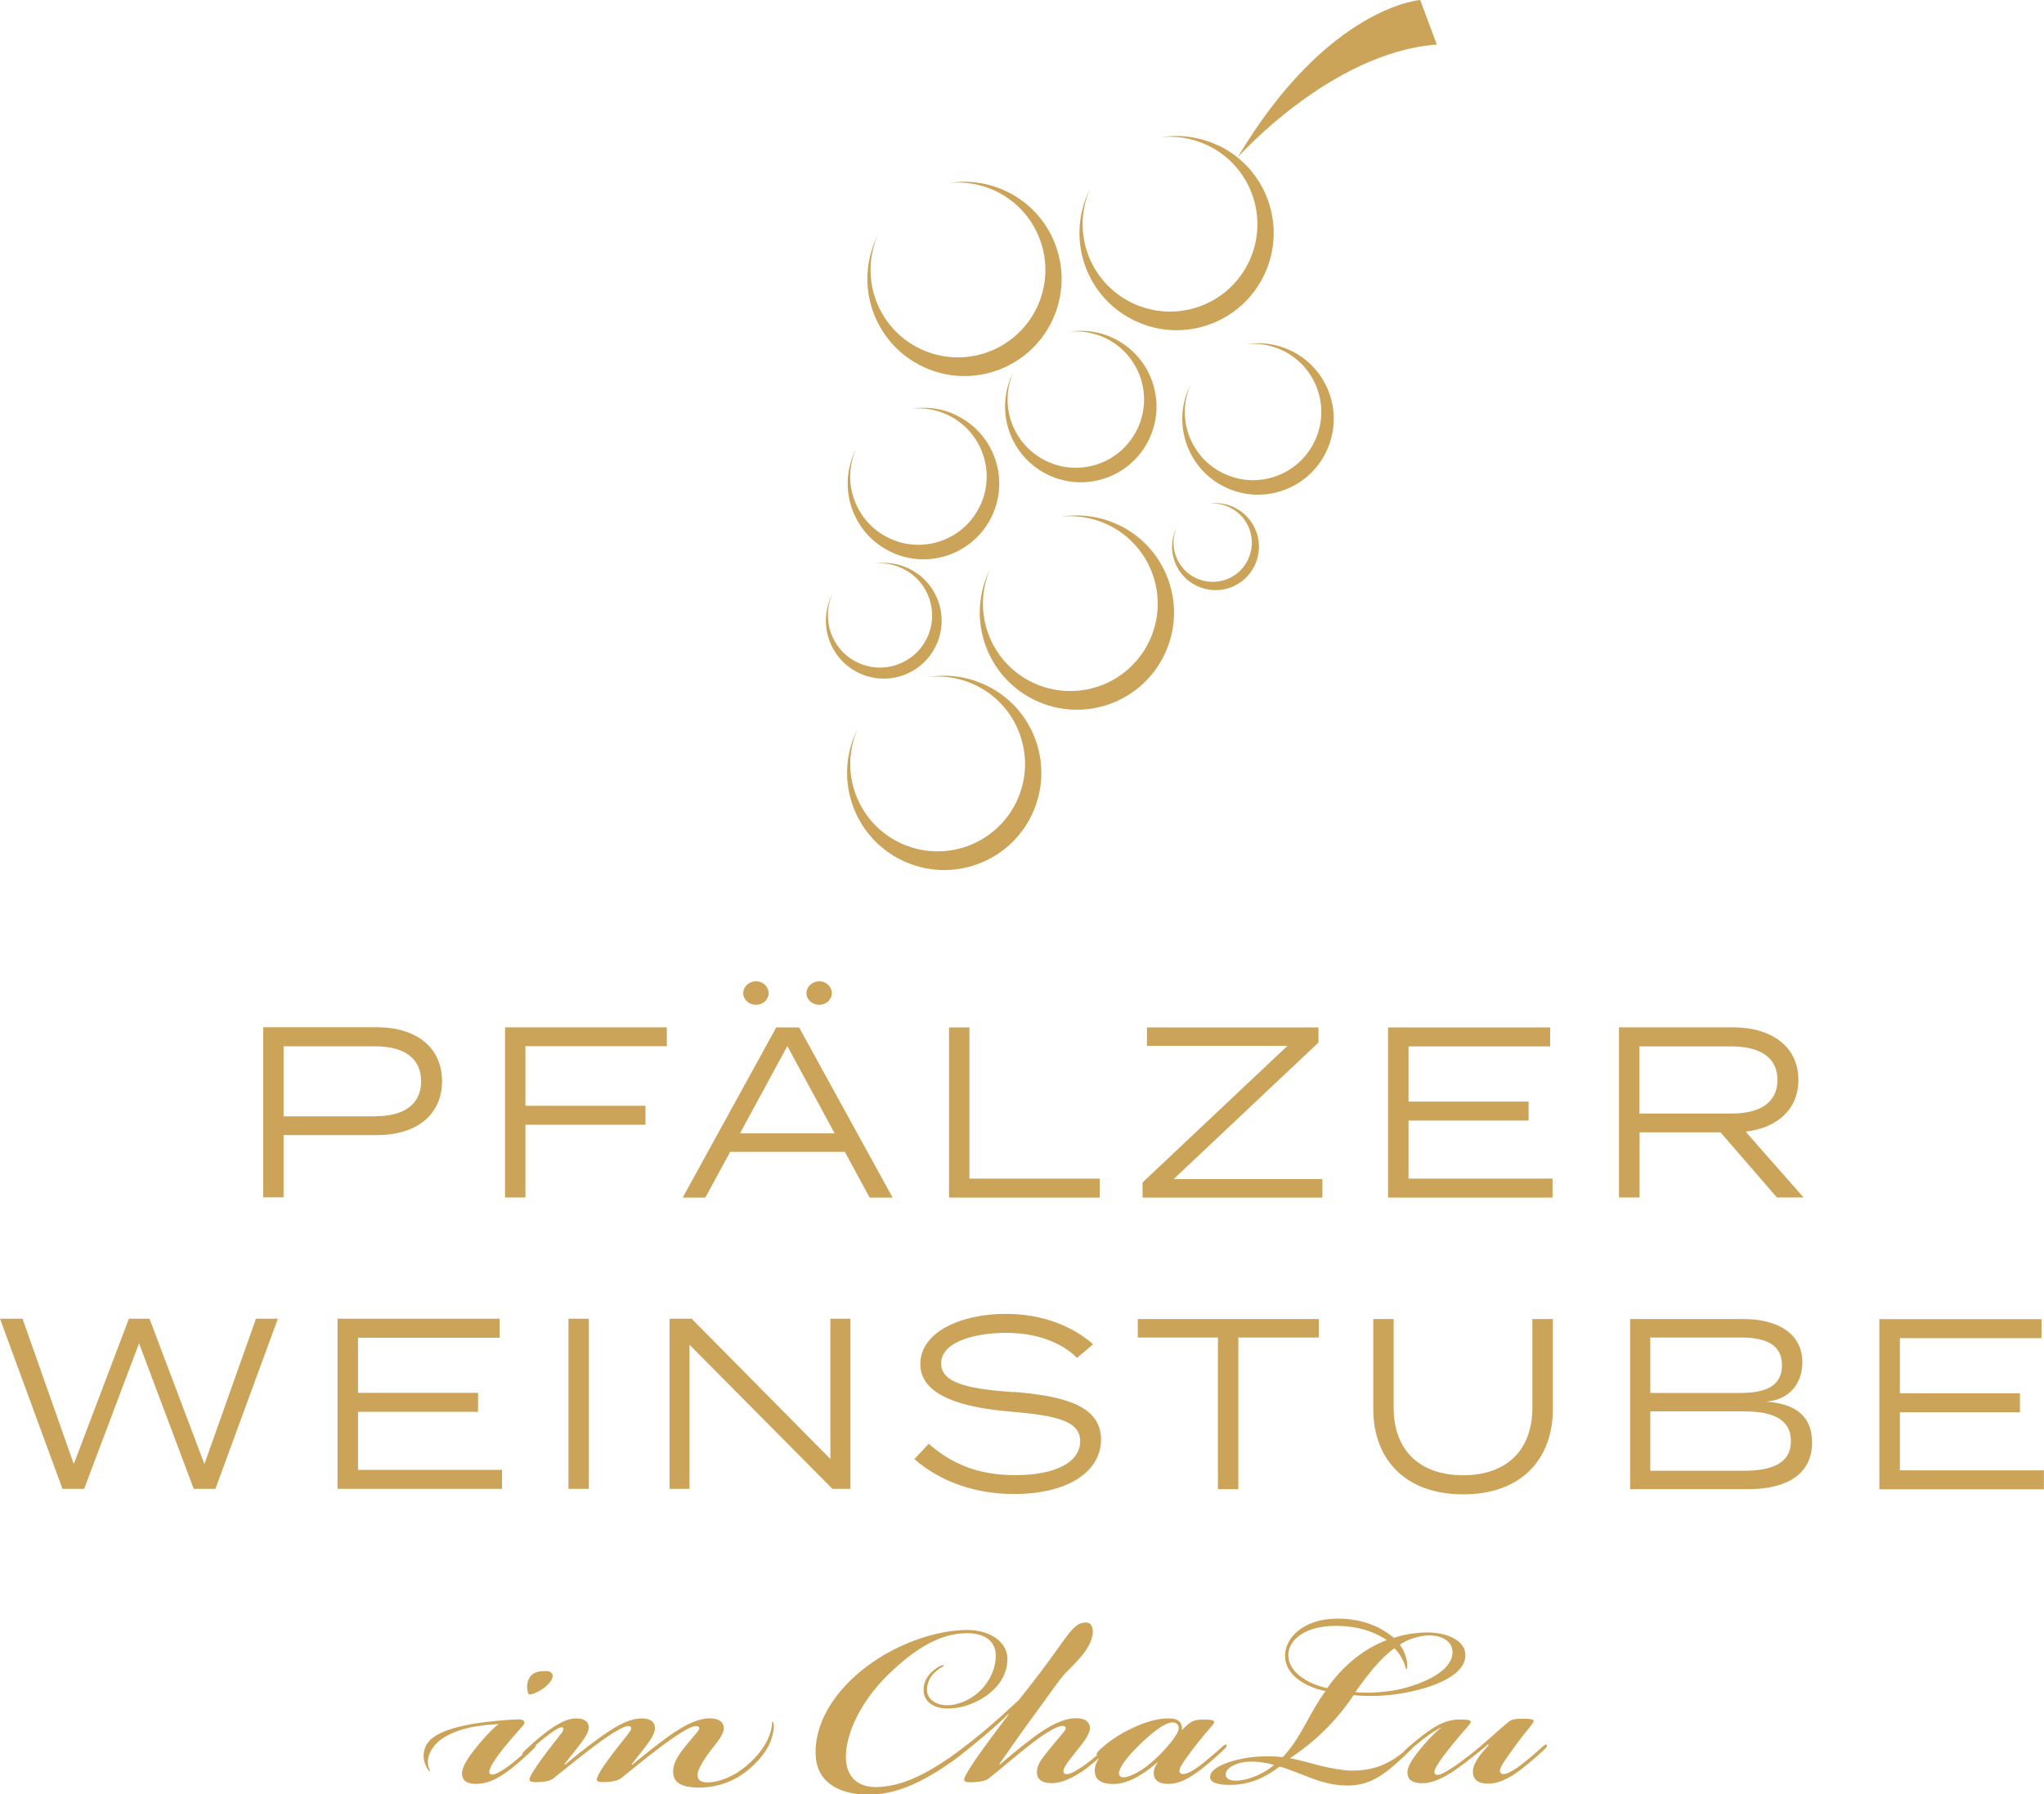 <?xml version="1.0" encoding="UTF-8"?>
<svg id="Ebene_1" data-name="Ebene 1" xmlns="http://www.w3.org/2000/svg" viewBox="0 0 189.49 166.32">
  <defs>
    <style>
      .cls-1 {
        fill: #cca459;
        stroke-width: 0px;
      }
    </style>
  </defs>
  <path class="cls-1" d="m176.13,136.29v-5.38h11.13v-1.76h-11.13v-5.11h13.13v-1.76h-15.03v15.77h15.25v-1.76h-13.36Zm-14.4.04h-8.74v-5.5h8.74c2.7,0,4.3.79,4.3,2.75s-1.6,2.75-4.3,2.75m-8.74-12.35h8.36c2.25,0,3.85.59,3.85,2.57s-1.6,2.57-3.85,2.57h-8.36v-5.14Zm10.72,5.95c2.32-.18,3.38-1.85,3.38-3.65,0-2.66-2.28-4.01-5.47-4.01h-10.5v15.77h10.95c3.65,0,5.92-1.44,5.92-4.33,0-2.64-1.82-3.63-4.28-3.78m-21.65-7.66v8.22c0,3.87-2.32,6.26-6.42,6.26s-6.44-2.39-6.44-6.26v-8.22h-1.89v8.34c0,4.6,2.91,7.91,8.34,7.91s8.31-3.31,8.31-7.91v-8.34h-1.89Zm-19.8,0h-16.78v1.71h7.43v14.06h1.89v-14.06h7.46v-1.71Zm-28.32,6.78c-3.72-.29-6.69-.7-6.69-2.66,0-2.07,3.29-2.86,6.11-2.84,2.64.02,4.96.81,6.49,2.32l1.49-1.26c-1.82-1.62-4.64-2.82-8.07-2.82-4.21,0-7.95,1.69-7.95,4.66s4.03,4.03,8.24,4.39c4.26.36,6.58.83,6.58,2.75s-2.23,3.15-6.04,3.15c-3.15,0-5.7-.88-8-2.91l-1.33,1.42c2.46,2.16,5.77,3.24,9.21,3.24,5.14,0,8.09-2.14,8.09-5.05,0-3.11-3.33-4.03-8.13-4.42m-16.96-6.78v13l-12.86-13h-2.05v15.77h1.85v-13.36l13.25,13.36h1.67v-15.77h-1.85Zm-22.39,0h-1.89v15.77h1.89v-15.77Zm-21.4,14.01v-5.38h11.13v-1.76h-11.13v-5.11h13.13v-1.76h-15.03v15.77h15.25v-1.76h-13.36Zm-9.46-14.01l-4.78,13.47-5.09-13.47h-1.91l-5.11,13.47-4.75-13.47H0l5.79,15.77h2.01l5.09-13.49,5.07,13.49h2.01l5.79-15.77h-2.03Z"/>
  <path class="cls-1" d="m151.98,103.22v-6.22h8.56c2.55,0,4.24.97,4.24,3.11s-1.69,3.11-4.24,3.11h-8.56Zm15.23,7.79l-5.38-6.11c2.91-.34,4.89-2.05,4.89-4.8,0-3.11-2.52-4.87-6.04-4.87h-10.59v15.77h1.91v-6.04h7.5l5.23,6.04h2.48Zm-36.63-1.76v-5.38h11.13v-1.76h-11.13v-5.11h13.13v-1.76h-15.03v15.77h15.25v-1.76h-13.36Zm-8.34-14.01h-15.91v1.71h13.02l-13.43,12.66v1.4h16.67v-1.71h-13.79l13.43-12.66v-1.4Zm-32.37,14.01v-14.01h-1.89v15.77h13.97v-1.76h-12.08Zm-21.27-4.19l4.39-8.09,4.39,8.09h-8.79Zm12.01,5.95h2.14l-8.67-15.77h-2.12l-8.67,15.77h2.1l2.3-4.24h10.63l2.3,4.24Zm-4.66-17.87c.68,0,1.17-.52,1.17-1.08s-.5-1.1-1.17-1.1-1.19.52-1.19,1.1.5,1.08,1.19,1.08m-5.86,0c.68,0,1.17-.52,1.17-1.08s-.5-1.1-1.17-1.1-1.19.52-1.19,1.1.5,1.08,1.19,1.08m-8.27,3.85v-1.76h-15v15.77h1.89v-6.74h11.13v-1.76h-11.13v-5.52h13.11Zm-27.01,6.49h-8.52v-6.49h8.52c2.57,0,4.23,1.04,4.23,3.24s-1.67,3.24-4.23,3.24m.13-8.25h-10.54v15.77h1.89v-5.77h8.65c3.63,0,6.04-1.85,6.04-5s-2.41-5-6.04-5"/>
  <path class="cls-1" d="m93.28,17.73c-1.71-.82-3.54-1.04-5.28-.77,1.43-.14,2.91.09,4.3.75,4.04,1.93,5.75,6.76,3.82,10.8-1.93,4.04-6.76,5.75-10.8,3.83-3.97-1.89-5.69-6.59-3.92-10.59-.04.07-.07.15-.11.23-2.14,4.49-.24,9.86,4.25,12,4.49,2.14,9.86.24,12-4.25,2.14-4.49.24-9.86-4.25-12"/>
  <path class="cls-1" d="m112.93,13.49c-1.71-.82-3.54-1.04-5.28-.77,1.43-.14,2.91.09,4.3.75,4.04,1.93,5.75,6.76,3.83,10.8-1.93,4.04-6.76,5.75-10.8,3.82-3.97-1.89-5.69-6.59-3.92-10.59-.04.07-.07.15-.11.23-2.14,4.49-.24,9.86,4.25,12,4.49,2.14,9.86.24,12-4.25,2.14-4.49.24-9.86-4.25-12"/>
  <path class="cls-1" d="m103.69,48.66c-1.71-.82-3.54-1.04-5.28-.77,1.43-.14,2.91.09,4.3.75,4.04,1.93,5.75,6.76,3.83,10.8-1.93,4.04-6.76,5.75-10.8,3.83-3.97-1.89-5.69-6.59-3.92-10.59-.04.07-.07.15-.11.23-2.14,4.49-.24,9.86,4.25,12,4.49,2.14,9.86.24,12-4.25,2.14-4.49.24-9.86-4.25-12"/>
  <path class="cls-1" d="m91.39,63.52c-1.71-.82-3.54-1.04-5.28-.77,1.43-.14,2.91.09,4.3.75,4.04,1.93,5.75,6.76,3.83,10.8-1.93,4.04-6.76,5.75-10.8,3.83-3.97-1.89-5.69-6.59-3.92-10.59-.04.07-.07.15-.11.23-2.14,4.49-.24,9.86,4.25,12,4.49,2.14,9.86.24,12-4.25,2.14-4.49.24-9.86-4.25-12"/>
  <path class="cls-1" d="m103.23,31.35c-1.33-.64-2.77-.81-4.12-.6,1.11-.11,2.27.07,3.35.58,3.15,1.5,4.49,5.28,2.98,8.43-1.5,3.15-5.28,4.49-8.43,2.98-3.1-1.48-4.44-5.14-3.06-8.26-.03.06-.06.12-.09.18-1.67,3.5-.19,7.69,3.31,9.36,3.5,1.67,7.69.19,9.36-3.31,1.67-3.5.19-7.69-3.31-9.36"/>
  <path class="cls-1" d="m119.66,32.5c-1.33-.64-2.76-.81-4.12-.6,1.11-.11,2.27.07,3.35.58,3.15,1.5,4.49,5.28,2.98,8.43-1.5,3.15-5.28,4.49-8.43,2.98-3.1-1.48-4.44-5.14-3.06-8.26-.03.06-.06.12-.09.18-1.67,3.5-.19,7.69,3.31,9.36,3.5,1.67,7.69.19,9.36-3.32s.19-7.69-3.31-9.36"/>
  <path class="cls-1" d="m84.25,52.7c-1.02-.49-2.11-.62-3.15-.46.85-.09,1.73.05,2.56.45,2.41,1.15,3.43,4.03,2.28,6.44-1.15,2.41-4.03,3.43-6.44,2.28-2.37-1.13-3.39-3.93-2.34-6.31-.02.04-.04.09-.07.13-1.28,2.68-.14,5.88,2.53,7.15,2.68,1.28,5.88.14,7.15-2.53,1.28-2.68.14-5.88-2.53-7.15"/>
  <path class="cls-1" d="m88.64,38.48c-1.33-.64-2.77-.81-4.12-.6,1.11-.11,2.27.07,3.35.59,3.15,1.5,4.49,5.28,2.98,8.43-1.5,3.15-5.28,4.49-8.43,2.98-3.1-1.48-4.44-5.14-3.06-8.26-.03.06-.06.12-.09.18-1.67,3.5-.19,7.69,3.32,9.36,3.5,1.67,7.69.19,9.36-3.31s.19-7.69-3.31-9.36"/>
  <path class="cls-1" d="m114.43,47.03c-.76-.36-1.59-.47-2.36-.34.64-.07,1.3.04,1.92.34,1.81.86,2.57,3.03,1.71,4.84-.86,1.81-3.03,2.58-4.84,1.71-1.78-.85-2.55-2.95-1.76-4.74-.02.03-.03.07-.05.1-.96,2.01-.11,4.41,1.9,5.37,2.01.96,4.41.11,5.37-1.9.96-2.01.11-4.41-1.9-5.37"/>
  <path class="cls-1" d="m114.71,14.62s8.65-9.76,18.49-10.49l-1.54-4.13s-8.61.61-16.94,14.62"/>
  <path class="cls-1" d="m133.74,160.04c-.76.54-1.97,1.88-2.68,2.89-.32.46-.57.92-.58,1.36-.01.6.37,1.01,1.36,1.01,1.43,0,2.89-1.08,3.96-1.88.35-.26,1.76-1.38,2.16-1.73l.06.06c-.34.39-.73.82-.94,1.13-.28.39-.51.85-.53,1.25-.04.54.17,1.21,1.44,1.21,1.2,0,2.47-.88,3.13-1.41.71-.56,1.47-1.21,1.93-1.65.25-.23.45-.41.35-.52-.09-.1-.29.03-.42.17-.41.38-.95.85-1.65,1.42-.51.41-1,.74-1.38.93-.33.17-.64.23-.8.1-.15-.12-.12-.38.08-.73.21-.38.53-.84,1.05-1.55.64-.9,1.18-1.57,1.73-2.25.37-.46.15-.53-.89-.53-.87,0-1.05.12-1.36.36-1.12.94-2.01,1.83-3.46,2.97-1.03.79-1.75,1.32-2.48,1.7-.38.19-.63.22-.76.11-.12-.1-.1-.33.03-.57.23-.45.69-1.09,1.25-1.79.66-.83,1.31-1.59,1.83-2.18.37-.43.2-.53-.85-.53-.94,0-1.72.31-2.6.88-.95.62-2.03,1.57-2.37,1.87-.25.24-.34.38-.25.46.08.07.23-.03.47-.24.33-.3.8-.71,1.3-1.1.76-.59,1.43-1.02,1.88-1.19m-15.63,3.52c-.86.78-2.32,1.42-3.43,1.47-.63.02-1.05-.17-1.06-.55-.03-.66,1.08-1.18,2.14-1.21.87-.03,1.63.1,2.35.3m1.31-10.15c0-1.45,1.57-2.74,4.38-2.74,2.32,0,3.82.69,4.75,1.32-1.47.54-3.69,1.83-5.52,4.45-1.82-.38-3.6-1.5-3.6-3.03m6.21,3.4c1.22-1.75,2.46-3.26,3.62-4.06.18.17.43.47.61.79.49.85.41,1.16.5,1.16.07,0,.17-.47-.07-1.22-.14-.45-.33-.8-.54-1.06.67-.48,1.81-.86,2.68-.86,1.28-.01,2.34.58,2.19,1.79-.29,1.97-3.99,3.13-5.85,3.37-1.17.14-2.14.2-3.13.09m-6.53-3.36c0,1.69,1.74,2.85,3.75,3.27-1.48,1.99-2.33,4.45-3.97,6.12-.42-.04-.97-.09-1.8-.07-2.01.03-4.88.79-4.93,1.88-.03.51.64.79,1.98.76,2-.03,3.45-.93,4.46-1.69.54.1,1.85.66,3.01,1.09,1.17.43,2.18.66,3.31.66,2.15,0,3.51-1.03,5.77-3.23.18-.18.37-.37.28-.47s-.26.06-.36.14c-1.89,1.73-3.43,2.18-5.41,2.18-.58,0-1.84-.21-2.75-.44-1.39-.37-2.4-.64-2.88-.71,1.26-.83,3.78-2.66,5.9-5.85.98.11,2.16.11,3.26,0,2.66-.28,6.79-1.32,7.09-3.49.19-1.47-1.57-2.33-3.55-2.32-1.09.01-2.24.21-3.06.5-1.16-.95-2.79-1.78-5.24-1.78-3.11,0-4.86,1.75-4.86,3.44m-10.46,6.18c.36,0,.63.17.6.6-.03.53-1.29,2.02-2.33,2.94-.89.83-2.15,1.55-2.78,1.55-.23,0-.4-.1-.43-.33-.04-.43.56-1.36,1.83-2.61,1.21-1.19,2.45-2.15,3.11-2.15m.89.75c.09-.5-.12-1.09-1.07-1.12-1.08-.04-2.28.33-3.24.77-.83.37-1.48.74-2.07,1.15-.37.25-.83.61-1.19.95-.25.24-.38.4-.31.5.07.07.21,0,.45-.21.02-.02.34-.31.34-.31l.03.03c-.68.74-.99,1.36-1.01,1.9-.04.99.74,1.31,1.77,1.3,1.59-.02,3.17-1.25,4.03-2.01l.03.03c-.23.3-.43.78-.35,1.17.1.51.53.8,1.31.8,1.07,0,1.98-.51,3.15-1.41.63-.5,1.53-1.28,1.94-1.68.21-.2.44-.43.34-.53-.1-.1-.31.09-.44.21-.34.31-.92.82-1.61,1.38-.53.43-1.09.82-1.42.96-.29.13-.64.22-.8.09-.13-.1-.13-.36.03-.65.19-.35.71-1.07,1.13-1.62.67-.86,1.2-1.49,1.79-2.18.33-.4.2-.54-.74-.53-1.04,0-1.27.14-2.11,1.01m-16.9,3.11c1.2-1.7,2.5-3.57,3.21-4.51,1.04-1.39,2.17-3.08,2.88-3.88.95-.94,1.74-1.73,2.19-2.57.61-1.1.48-2.14-.21-2.16-.79-.04-1.3.57-2.02,1.54-.73,1.02-1.47,2.06-2.36,3.24-.65.84-1.2,1.57-1.87,2.39-.67.63-1.84,1.7-2.46,2.23-1.2,1.05-2.89,2.38-3.91,3.09-2.38,1.63-4.44,2.66-6.69,2.76-1.83.08-2.93-.89-2.98-2.68-.06-2.37,1.55-5.39,3.76-7.58,2.71-2.68,5.08-4,7.46-4,1.59,0,2.88.69,2.65,2.51-.33,2.61-2.68,4.17-4.5,4.17-.96,0-1.85-.53-1.85-1.42,0-.83.4-1.45,1.16-1.98.3-.2.43-.23.4-.3-.03-.07-.33.03-.59.2-.69.43-1.29,1.12-1.29,2.08,0,1.09.93,1.69,2.12,1.72,2.32.07,5.41-1.61,5.64-4.28.2-1.98-1.76-3-3.69-3-2.81,0-6.43,1.21-9.32,3.37-3.05,2.29-4.97,5.37-4.74,8.43.19,2.46,2.39,3.56,5.24,3.46,2.49-.1,4.83-1.28,7.39-3.06.89-.63,2.73-2.14,3.95-3.22.25-.22.98-.89,1.28-1.19l.04.03c-.22.26-.55.72-.94,1.23-.53.72-1.04,1.37-1.74,2.37-.6.83-1.12,1.63-1.38,2.16-.22.46-.05.57.8.53.36-.02,1.07-.08,1.36-.32,1.41-1.12,2.23-1.86,3.68-3.01.9-.72,1.76-1.3,2.38-1.62.42-.21.78-.32.97-.24.19.08.17.28.03.44-.37.47-.87,1.05-1.34,1.62-.69.85-1.14,1.39-1.21,2.01-.08.58.15,1.23,1.43,1.21,1.16-.02,2.45-.85,3.15-1.37.67-.51,1.75-1.47,2.12-1.81.17-.17.22-.28.15-.34-.09-.09-.19-.03-.41.15-.34.31-1.13,1.01-1.63,1.4-.45.35-.97.69-1.43.94-.29.15-.65.26-.82.15-.18-.12-.14-.38.09-.75.2-.33.52-.74,1.02-1.37.53-.66,1.16-1.42,1.23-2.02.04-.63-.42-1-1.29-1-1.43,0-3.09,1.12-4.11,1.9-1.18.9-2.27,1.82-2.93,2.39l-.06-.06Zm-34.08.02c.19-.24.52-.66,1.01-1.28.58-.73,1.06-1.42,1.13-1.88.08-.5-.1-1.09-1.23-1.09-1.36,0-2.83,1.04-3.97,1.85-1.25.9-2.43,1.86-3.11,2.44l-.06-.06c.45-.57,1.04-1.29,1.53-1.95.34-.46.72-.98.72-1.44s-.29-.84-1.18-.84c-1.05,0-2.24.86-2.93,1.4-.57.44-1.28,1.07-1.72,1.48-.29.28-.36.4-.32.47.1.1.25,0,.56-.28.49-.45.99-.87,1.47-1.26.42-.33.89-.67,1.22-.85.22-.12.4-.19.5-.1.11.1.04.26-.12.5-.41.53-.85,1.07-1.39,1.79-.56.74-1.22,1.65-1.5,2.22-.22.46-.05.57.8.53.69-.04,1.05-.11,1.39-.39,1.41-1.12,2.27-1.84,3.77-2.97.75-.57,1.72-1.23,2.32-1.55.32-.17.72-.35.94-.26.15.07.17.25.03.44-.28.42-.74.95-1.26,1.62-.66.86-1.47,1.93-1.75,2.58-.18.43-.12.55.76.53.55-.02,1.11-.13,1.39-.34,1.39-1.12,2.25-1.84,3.75-2.97.93-.69,1.79-1.28,2.4-1.6.42-.22.78-.34.97-.26.19.08.17.28.03.44-.35.43-.84.99-1.33,1.62-.65.8-1.08,1.59-.96,2.41.12.79.86,1.19,2.24,1.21,1.49.03,2.74-.39,3.67-.92.99-.56,2.22-1.65,2.88-2.88.33-.63.5-1.29.53-1.85,0-.17-.03-.46-.13-.46-.07,0,0,.13-.07.46-.07.5-.3,1.16-.66,1.72-.73,1.22-1.92,2.18-2.71,2.65-.96.53-1.92.86-2.81.79-.27-.03-.53-.13-.63-.36-.07-.17-.1-.43.03-.76.17-.43.6-1.16,1.09-1.79.53-.66,1.18-1.42,1.25-2.02.04-.63-.44-1-1.31-1-1.43,0-3.11,1.15-4.13,1.9-1.22.9-2.38,1.84-3.04,2.41l-.06-.05Zm-9.53-6.46c.42,0,1.44-.47,1.95-1.14.48-.61.24-1.04-.37-1.04-.76,0-1.32.13-1.61.78-.21.47-.15,1.12.03,1.39m-1.61,6.85c.6-.46,1.53-1.3,1.93-1.7.17-.17.4-.36.3-.46-.1-.1-.23.01-.48.23-.53.47-.85.78-1.54,1.34-.56.46-1.08.8-1.46.99-.33.17-.58.23-.73.12-.13-.11-.1-.34.1-.73.2-.37.55-.93,1.11-1.62.64-.79,1.19-1.42,1.79-2.08.36-.4.14-.64-.4-.63-1.15.03-3.13.22-4.39.45-1.44.26-2.83.67-3.63,1.33-.83.71-1.01,1.85-.34,2.88.07.1.12.14.17.11.03-.03,0-.04-.07-.21-.36-.93.2-1.88.76-2.41.76-.73,2.08-1.22,3.34-1.46,1.16-.2,1.92-.23,2.35-.26-.53.35-2.18,2.12-2.93,3.34-.24.37-.47.83-.47,1.26,0,.52.32.95,1.27.95,1.31,0,2.34-.68,3.33-1.44"/>
</svg>
